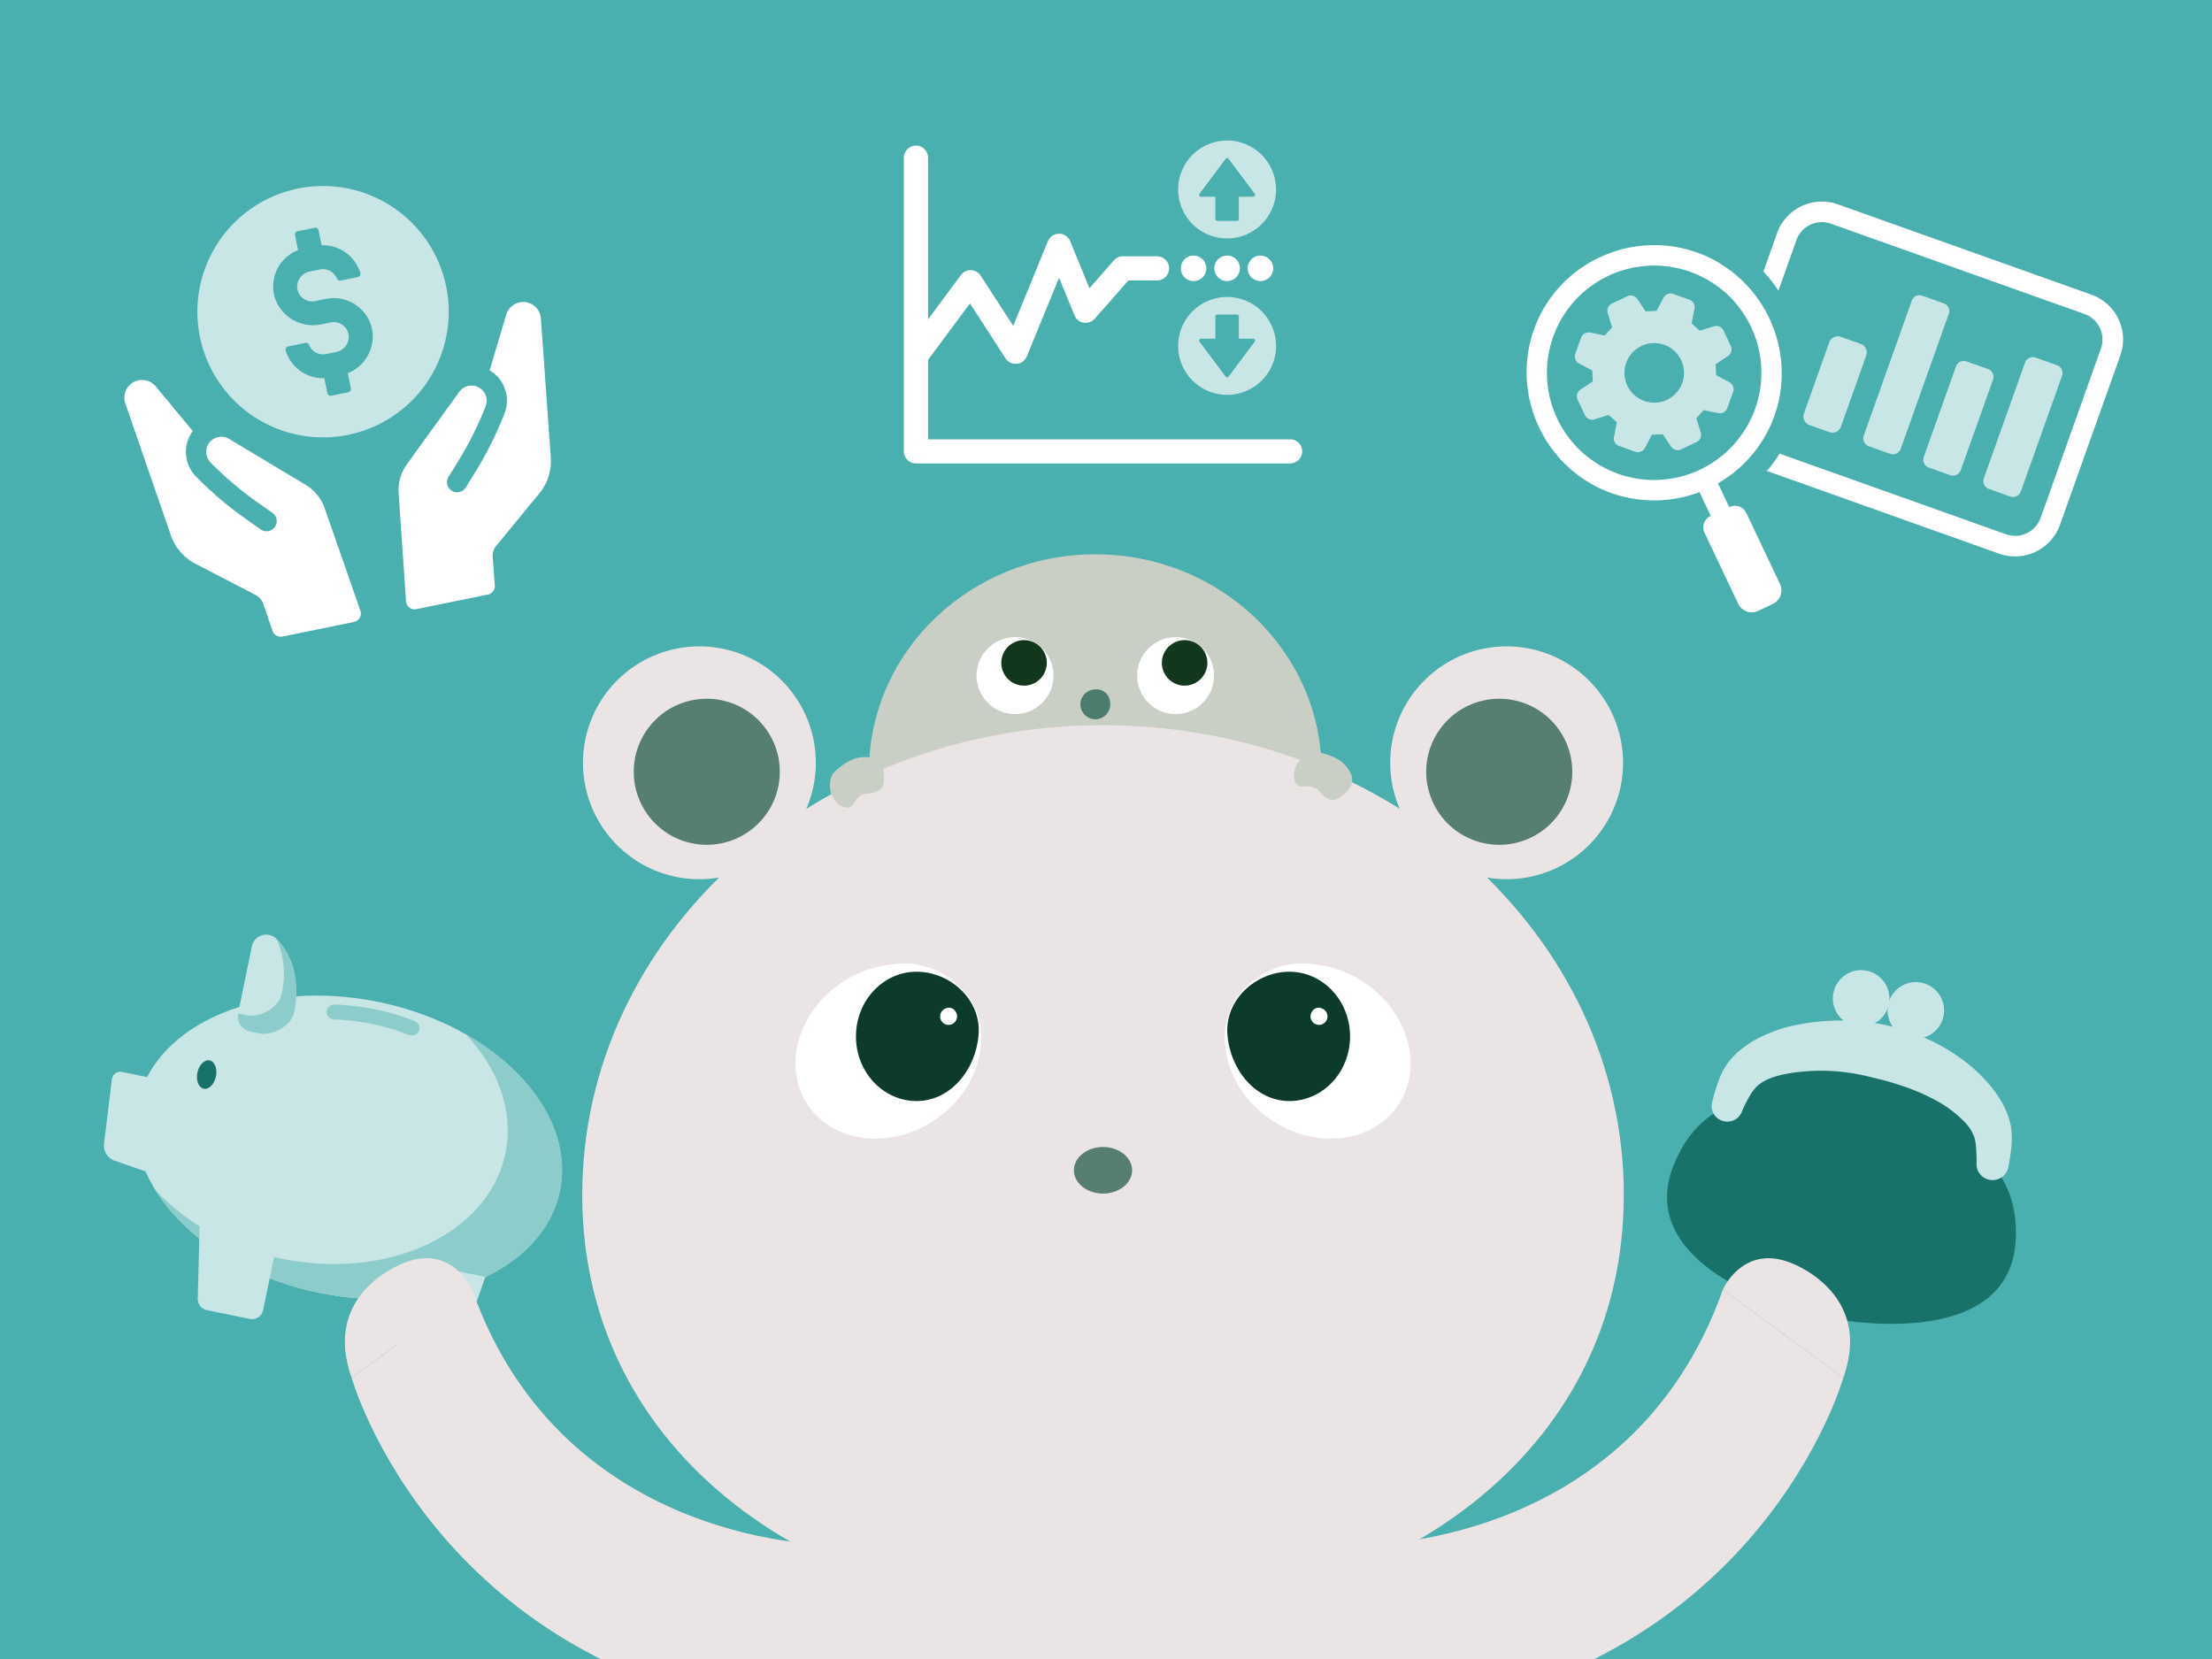 <svg xmlns="http://www.w3.org/2000/svg" xmlns:xlink="http://www.w3.org/1999/xlink" width="352" height="264" viewBox="0 0 352 264">
  <rect x="0" y="0" width="352" height="264" fill="#808080" stroke="none"/>
  <defs>
    <clipPath id="clip-path">
      <rect id="長方形_2058" data-name="長方形 2058" width="352" height="264" transform="translate(160 2235)" fill="#076c55"/>
    </clipPath>
    <clipPath id="clip-path-2">
      <rect id="長方形_2631" data-name="長方形 2631" width="352" height="413.231" fill="none"/>
    </clipPath>
    <clipPath id="clip-path-3">
      <rect id="長方形_2632" data-name="長方形 2632" width="248.47" height="173.801" fill="none"/>
    </clipPath>
  </defs>
  <g id="マスクグループ_47" data-name="マスクグループ 47" transform="translate(-160 -2235)" clip-path="url(#clip-path)">
    <g id="グループ_3550" data-name="グループ 3550" transform="translate(160 2236)">
      <rect id="長方形_2629" data-name="長方形 2629" width="352" height="267.073" transform="translate(0 -4)" fill="#49afaf"/>
      <g id="グループ_3545" data-name="グループ 3545">
        <g id="グループ_3544" data-name="グループ 3544" clip-path="url(#clip-path-2)">
          <path id="パス_5210" data-name="パス 5210" d="M171.348,162.788c-4.3.395-11.078,1.805-13.483,6.7a2.779,2.779,0,0,0,2.483,4.013h12.888s6.9,0,6.177-4.342c0,0,0-.03-.012-.084a7.44,7.44,0,0,0-8.052-6.289" transform="translate(-11.611 -11.993)" fill="#4a7d6d"/>
          <path id="パス_5211" data-name="パス 5211" d="M203.24,162.788c4.3.395,11.078,1.805,13.483,6.7a2.779,2.779,0,0,1-2.483,4.013H201.352s-6.9,0-6.177-4.342c0,0,0-.03.012-.084a7.44,7.44,0,0,1,8.052-6.289" transform="translate(-14.377 -11.993)" fill="#4a7d6d"/>
          <path id="パス_5212" data-name="パス 5212" d="M221.318,128.717c0,19.093-16.126,34.572-36.018,34.572s-36.018-15.479-36.018-34.572S165.407,94.145,185.3,94.145s36.018,15.479,36.018,34.572" transform="translate(-11 -6.937)" fill="#c9cfc5"/>
          <path id="パス_5213" data-name="パス 5213" d="M180.006,114.5a6.121,6.121,0,1,1-6.121-6.121,6.121,6.121,0,0,1,6.121,6.121" transform="translate(-12.362 -7.986)" fill="#fff"/>
          <path id="パス_5214" data-name="パス 5214" d="M179.254,112.507a3.621,3.621,0,1,1-3.621-3.621,3.621,3.621,0,0,1,3.621,3.621" transform="translate(-12.674 -8.023)" fill="#12371c"/>
          <path id="パス_5215" data-name="パス 5215" d="M207.592,114.5a6.121,6.121,0,1,1-6.121-6.121,6.121,6.121,0,0,1,6.121,6.121" transform="translate(-14.394 -7.986)" fill="#fff"/>
          <path id="パス_5216" data-name="パス 5216" d="M206.84,112.507a3.621,3.621,0,1,1-3.621-3.621,3.621,3.621,0,0,1,3.621,3.621" transform="translate(-14.707 -8.023)" fill="#12371c"/>
          <path id="パス_5217" data-name="パス 5217" d="M190.3,119.211a2.374,2.374,0,1,1-2.316-1.853,2.123,2.123,0,0,1,2.316,1.853" transform="translate(-13.681 -8.647)" fill="#4a7d6d"/>
          <path id="パス_5218" data-name="パス 5218" d="M310.512,221.46c-9.065-1.982-28.986-9.446-23.034-24.093,1.879-4.623,4.536-7.055,6.752-8.333a17.838,17.838,0,0,0,6.254-6.091c2.772-4.438,10.871-7.109,19.84-5.148s15.079,7.759,15.743,12.928a17.827,17.827,0,0,0,3.144,8.147c1.48,2.086,2.878,5.4,2.657,10.39-.709,15.92-22.291,14.185-31.356,12.2" transform="translate(-21.102 -13.052)" fill="#18726a" fill-rule="evenodd"/>
          <path id="パス_5219" data-name="パス 5219" d="M298.915,188.561s.515-1.156,1.165-2.3a8.279,8.279,0,0,1,.815-1.165c1.48-1.8,4.649-2.522,8.465-2.8a31.652,31.652,0,0,1,10.278,1.014,38.766,38.766,0,0,1,4.017,1.1,32.828,32.828,0,0,1,5.7,2.342,18.486,18.486,0,0,1,4.716,3.412,6.929,6.929,0,0,1,1.776,2.627,9.657,9.657,0,0,1,.286,1.784c.075,1.152.077,2.156.077,2.156a2.561,2.561,0,1,0,5.084.62s.316-1.54.468-3.175a13.8,13.8,0,0,0-.012-2.443l0-.017c-.317-3.157-2.457-6.7-6.089-9.9a30.491,30.491,0,0,0-8.171-5.028,36.625,36.625,0,0,0-6.01-1.884,35.72,35.72,0,0,0-15.752.453c-4.619,1.359-8.018,3.69-9.618,6.411a.046.046,0,0,0-.01.013,14.078,14.078,0,0,0-1.017,2.2c-.546,1.541-.915,3.065-.915,3.065a2.494,2.494,0,1,0,4.751,1.518" transform="translate(-21.666 -12.839)" fill="#c8e6e6" fill-rule="evenodd"/>
          <path id="パス_5220" data-name="パス 5220" d="M329.72,167.741a4.5,4.5,0,1,1-5.351,3.431,4.494,4.494,0,0,1,5.351-3.431" transform="translate(-23.893 -12.352)" fill="#c8e6e6" fill-rule="evenodd"/>
          <path id="パス_5221" data-name="パス 5221" d="M320.323,165.687a4.5,4.5,0,1,1-5.351,3.431,4.494,4.494,0,0,1,5.351-3.431" transform="translate(-23.201 -12.201)" fill="#c8e6e6" fill-rule="evenodd"/>
          <path id="パス_5222" data-name="パス 5222" d="M90.812,201.023C88.18,213.8,71.006,221.06,52.45,217.238s-31.463-17.277-28.832-30.053S43.425,167.148,61.98,170.97s31.463,17.277,28.832,30.053" transform="translate(-1.715 -12.523)" fill="#c8e6e6"/>
          <path id="パス_5223" data-name="パス 5223" d="M76.088,176.6c5.158,5.463,7.688,12.25,6.315,18.921C79.771,208.3,63.819,215.812,46.772,212.3a37.57,37.57,0,0,1-20-10.8c4.71,7.525,14.192,13.808,25.941,16.227,18.555,3.822,35.73-3.438,38.362-16.214,1.905-9.254-4.342-18.863-14.981-24.91" transform="translate(-1.972 -13.013)" fill="#8ccccb"/>
          <path id="パス_5224" data-name="パス 5224" d="M26.316,199.545l-6.764-2.355a2.538,2.538,0,0,1-1.685-2.7l1.254-10.269a1.348,1.348,0,0,1,1.611-1.157l8.614,1.774Z" transform="translate(-1.315 -13.487)" fill="#c8e6e6"/>
          <path id="パス_5225" data-name="パス 5225" d="M44.283,175.19c1.977.408,5.021-1.146,5.489-3.322,1.03-5-.2-9.05-2.737-11.682a2.321,2.321,0,0,0-3.941,1.149L40.918,171.9a2.545,2.545,0,0,0,1.98,3Z" transform="translate(-3.011 -11.751)" fill="#c8e6e6"/>
          <path id="パス_5226" data-name="パス 5226" d="M47.025,160.2a13.968,13.968,0,0,1,.784,8.849c-.47,2.176-3.513,3.728-5.49,3.321l-1.385-.285a2.423,2.423,0,0,0,1.886,2.862l1.5.309c1.977.408,5.021-1.146,5.489-3.321,1.037-5.032-.217-9.106-2.787-11.735" transform="translate(-3.012 -11.804)" fill="#8ccccb"/>
          <path id="パス_5227" data-name="パス 5227" d="M42.233,224.067l-6.809-1.4a1.817,1.817,0,0,1-1.451-1.825l.366-14.723,12.9,2.657L44.38,222.655a1.817,1.817,0,0,1-2.147,1.413" transform="translate(-2.503 -15.188)" fill="#c8e6e6"/>
          <path id="パス_5228" data-name="パス 5228" d="M69.179,220.862,67.8,227.57a1.985,1.985,0,0,0,1.544,2.344l6.44,1.326a1.983,1.983,0,0,0,2.271-1.28l4.18-11.8-6.816-1.4a5.281,5.281,0,0,0-6.239,4.1" transform="translate(-4.993 -15.964)" fill="#c8e6e6"/>
          <path id="パス_5229" data-name="パス 5229" d="M36.856,183.644c-.257,1.245-1.125,2.118-1.939,1.95s-1.267-1.313-1.011-2.558,1.125-2.118,1.939-1.95,1.267,1.313,1.011,2.558" transform="translate(-2.493 -13.342)" fill="#18726a"/>
          <path id="パス_5230" data-name="パス 5230" d="M69.209,176.324a35.788,35.788,0,0,0-11.89-2.449,1.241,1.241,0,0,1-1.205-1.21,1.207,1.207,0,0,1,1.282-1.171,38.163,38.163,0,0,1,12.683,2.612,1.207,1.207,0,0,1,.715,1.582,1.24,1.24,0,0,1-1.585.635" transform="translate(-4.135 -12.636)" fill="#8ccccb"/>
          <path id="パス_5231" data-name="パス 5231" d="M216.734,74.518H157.2a1.922,1.922,0,0,1-1.922-1.922V25.856a1.922,1.922,0,0,1,3.844,0V70.674h57.613a1.922,1.922,0,0,1,0,3.844" transform="translate(-11.441 -1.764)" fill="#fff"/>
          <path id="パス_5232" data-name="パス 5232" d="M157.336,60.267a1.92,1.92,0,0,1-1.542-3.066L164.36,45.65a1.872,1.872,0,0,1,1.6-.776,1.92,1.92,0,0,1,1.553.875l5.175,7.986,5.514-13.464a1.922,1.922,0,0,1,3.558,0l3.056,7.467,3.894-4.423a1.926,1.926,0,0,1,1.442-.651h5.461a1.923,1.923,0,0,1,0,3.845h-4.592L185.656,52.6a1.921,1.921,0,0,1-3.221-.543l-2.452-5.988-5.127,12.521a1.923,1.923,0,0,1-3.391.318L165.8,50.165l-6.916,9.326a1.917,1.917,0,0,1-1.545.776" transform="translate(-11.452 -2.879)" fill="#fff"/>
          <path id="パス_5233" data-name="パス 5233" d="M210.187,23.061a7.79,7.79,0,1,0,7.79,7.789,7.79,7.79,0,0,0-7.79-7.789M214.347,32h-2.293v3.563a.292.292,0,0,1-.292.292h-3.151a.292.292,0,0,1-.292-.292V32h-2.292a.292.292,0,0,1-.234-.467l4.16-5.56a.291.291,0,0,1,.467,0l4.16,5.56a.292.292,0,0,1-.233.467" transform="translate(-14.914 -1.699)" fill="#c8e6e6"/>
          <path id="パス_5234" data-name="パス 5234" d="M210.188,49.938a7.79,7.79,0,1,0,7.79,7.789,7.79,7.79,0,0,0-7.79-7.789m4.393,7.111-4.16,5.561a.292.292,0,0,1-.467,0l-4.16-5.561a.292.292,0,0,1,.233-.467h2.293V53.02a.292.292,0,0,1,.292-.292h3.151a.292.292,0,0,1,.292.292v3.563h2.293a.292.292,0,0,1,.233.467" transform="translate(-14.914 -3.68)" fill="#c8e6e6"/>
          <path id="パス_5235" data-name="パス 5235" d="M206.913,44.855a2.032,2.032,0,1,1-2.031-2.031,2.032,2.032,0,0,1,2.031,2.031" transform="translate(-14.947 -3.155)" fill="#fff"/>
          <path id="パス_5236" data-name="パス 5236" d="M212.678,44.855a2.032,2.032,0,1,1-2.031-2.031,2.032,2.032,0,0,1,2.031,2.031" transform="translate(-15.372 -3.155)" fill="#fff"/>
          <path id="パス_5237" data-name="パス 5237" d="M218.4,44.855a2.032,2.032,0,1,1-2.031-2.031,2.032,2.032,0,0,1,2.031,2.031" transform="translate(-15.793 -3.155)" fill="#fff"/>
          <path id="パス_5238" data-name="パス 5238" d="M50.224,80.891l-12.19-7.316a2.421,2.421,0,0,0-1.84-.266,2.378,2.378,0,0,0-1.478,1.114,2.413,2.413,0,0,0,.382,2.922l.407.407a53.876,53.876,0,0,0,7.084,5.95L44.92,85.34a1.61,1.61,0,0,1-.65,2.906,1.594,1.594,0,0,1-1.2-.272l-2.2-1.541a57.988,57.988,0,0,1-7.788-6.548l-.26-.261a5.607,5.607,0,0,1-.943-6.732,6.249,6.249,0,0,1,.367-.57l-5.89-7.107a2.862,2.862,0,0,0-2.839-.94,2.826,2.826,0,0,0-2,3.665l7.243,20.969a8.065,8.065,0,0,0,3.907,4.526L42.231,98.4a2.563,2.563,0,0,1,1.245,1.445l1.467,4.287a1.367,1.367,0,0,0,1.565.9l11.4-2.332a1.365,1.365,0,0,0,1.016-1.787L53.166,84.385a7.083,7.083,0,0,0-2.942-3.494" transform="translate(-1.574 -4.73)" fill="#fff"/>
          <path id="パス_5239" data-name="パス 5239" d="M90.048,51.409a2.8,2.8,0,0,0-2.214-.568,2.858,2.858,0,0,0-2.241,1.98l-2.629,8.849a6.04,6.04,0,0,1,.561.38A5.606,5.606,0,0,1,85.3,68.61l-.147.369a57.775,57.775,0,0,1-4.57,9.037l-1.427,2.3a1.606,1.606,0,0,1-2.215.524,1.613,1.613,0,0,1-.522-2.219l1.489-2.4A54.051,54.051,0,0,0,82.1,67.943l.215-.534a2.412,2.412,0,0,0-.8-2.835,2.378,2.378,0,0,0-1.8-.446,2.422,2.422,0,0,0-1.587.967L69.8,76.609a7.079,7.079,0,0,0-1.336,4.369l1.194,17.46a1.365,1.365,0,0,0,1.636,1.245l11.4-2.332a1.367,1.367,0,0,0,1.088-1.439L83.448,91.4a2.566,2.566,0,0,1,.578-1.821l6.846-8.324a8.077,8.077,0,0,0,1.818-5.7L91.118,53.424a2.787,2.787,0,0,0-1.07-2.016" transform="translate(-5.044 -3.743)" fill="#fff"/>
          <path id="パス_5240" data-name="パス 5240" d="M49.891,31.283A20,20,0,1,0,73.5,46.873a20,20,0,0,0-23.608-15.59M52.651,49.19l1.717-.351A6.223,6.223,0,0,1,61.8,54.286a6.31,6.31,0,0,1-3.961,6.372l.5,2.441a.5.5,0,0,1-.389.589l-2.744.562a.516.516,0,0,1-.607-.386l-.492-2.407a6.192,6.192,0,0,1-6.149-4.411.515.515,0,0,1,.395-.642l2.746-.561a.485.485,0,0,1,.568.287,2.386,2.386,0,0,0,2.708,1.483l1.583-.324A2.472,2.472,0,0,0,58,54.851a2.387,2.387,0,0,0-2.87-2.272l-1.431.293a6.39,6.39,0,0,1-7.452-4.178,6.191,6.191,0,0,1,3.688-7.617l-.488-2.391a.515.515,0,0,1,.4-.609l2.745-.562a.5.5,0,0,1,.592.407l.489,2.39a6.193,6.193,0,0,1,6.169,4.425.511.511,0,0,1-.4.624l-2.763.566a.483.483,0,0,1-.547-.274,2.419,2.419,0,0,0-2.727-1.5l-1.584.324a2.5,2.5,0,0,0-2.043,2.453,2.391,2.391,0,0,0,2.866,2.257" transform="translate(-2.497 -2.275)" fill="#c8e6e6"/>
          <path id="パス_5241" data-name="パス 5241" d="M359.735,58.024,350.126,85a7.59,7.59,0,0,1-9.66,4.586L303.477,76.412a18.045,18.045,0,0,0,2.024-2.756L341.565,86.5a4.307,4.307,0,0,0,5.476-2.6l9.61-26.977a4.307,4.307,0,0,0-2.6-5.476L313.67,37.065a4.307,4.307,0,0,0-5.477,2.6l-2.877,8.077a20.158,20.158,0,0,0-2.385-3.061l2.178-6.114a7.572,7.572,0,0,1,9.661-4.585l40.381,14.383a7.573,7.573,0,0,1,4.586,9.661" transform="translate(-22.321 -2.471)" fill="#fff"/>
          <path id="長方形_2630" data-name="長方形 2630" d="M1.432,0h12.04A1.432,1.432,0,0,1,14.9,1.432V4.816a1.431,1.431,0,0,1-1.431,1.431H1.431A1.431,1.431,0,0,1,0,4.816V1.432A1.432,1.432,0,0,1,1.432,0Z" transform="matrix(0.335, -0.942, 0.942, 0.335, 286.584, 66.154)" fill="#c8e6e6"/>
          <path id="パス_5242" data-name="パス 5242" d="M327.809,50.515l-7.64,21.45a1.327,1.327,0,0,0,.8,1.7l3.386,1.206a1.328,1.328,0,0,0,1.7-.8l7.64-21.45a1.326,1.326,0,0,0-.8-1.694L329.5,49.711a1.326,1.326,0,0,0-1.7.8" transform="translate(-23.586 -3.657)" fill="#c8e6e6"/>
          <path id="パス_5243" data-name="パス 5243" d="M347.354,61.15l-6.556,18.4a1.325,1.325,0,0,0,.8,1.694l3.386,1.206a1.327,1.327,0,0,0,1.7-.8l6.556-18.4a1.326,1.326,0,0,0-.8-1.694l-3.386-1.206a1.326,1.326,0,0,0-1.7.8" transform="translate(-25.106 -4.441)" fill="#c8e6e6"/>
          <path id="パス_5244" data-name="パス 5244" d="M334.675,79.1a1.326,1.326,0,0,0,1.694-.8L341.5,63.909a1.326,1.326,0,0,0-.8-1.694L337.3,61.009a1.327,1.327,0,0,0-1.7.8L330.485,76.2a1.327,1.327,0,0,0,.8,1.7Z" transform="translate(-24.346 -4.49)" fill="#c8e6e6"/>
          <path id="パス_5245" data-name="パス 5245" d="M297.211,83.639a1.98,1.98,0,0,0-2.369-1.04l-.35.106-1.786-3.763.329-.2a20.226,20.226,0,0,0,9.3-12.736,20.491,20.491,0,0,0-11.651-23.285c-.435-.189-.874-.362-1.314-.519a20.393,20.393,0,0,0-16.153,1.1,20.146,20.146,0,0,0-10.239,12.566,20.493,20.493,0,0,0,10.676,23.749,21.112,21.112,0,0,0,2.079.87,20.339,20.339,0,0,0,13.668-.023l.362-.129,1.786,3.762-.3.2a1.971,1.971,0,0,0-.691,2.494l5.368,11.307A2.387,2.387,0,0,0,299.1,99.24l2.341-1.11a2.394,2.394,0,0,0,1.134-3.184ZM276.825,77.42a17.062,17.062,0,1,1,21.8-10.347,17.08,17.08,0,0,1-21.8,10.347" transform="translate(-19.323 -3.024)" fill="#fff"/>
          <path id="パス_5246" data-name="パス 5246" d="M295.128,63.447l-2.092-1.108c-.039-.766-.05-.972-.088-1.74l1.969-1.312a1.269,1.269,0,0,0,.444-1.6L294.2,55.23a1.271,1.271,0,0,0-1.522-.671l-2.262.7c-.57-.516-.723-.652-1.293-1.167l.466-2.32a1.27,1.27,0,0,0-.82-1.447l-2.56-.912a1.269,1.269,0,0,0-1.55.6l-1.107,2.093c-.768.038-.973.047-1.74.087l-1.313-1.97a1.269,1.269,0,0,0-1.6-.443l-2.456,1.165a1.269,1.269,0,0,0-.669,1.521l.7,2.263L275.3,56.02l-2.321-.463a1.268,1.268,0,0,0-1.446.818l-.912,2.561a1.27,1.27,0,0,0,.6,1.55l2.093,1.106c.038.768.049.974.087,1.741l-1.969,1.31a1.273,1.273,0,0,0-.444,1.6l1.166,2.456a1.27,1.27,0,0,0,1.521.67l2.262-.7,1.293,1.168-.465,2.32a1.27,1.27,0,0,0,.82,1.447l2.56.912a1.271,1.271,0,0,0,1.55-.6l1.106-2.093,1.741-.087,1.312,1.969a1.271,1.271,0,0,0,1.6.444l2.456-1.166a1.272,1.272,0,0,0,.67-1.523l-.7-2.267c.513-.568.65-.721,1.164-1.289l2.327.467a1.271,1.271,0,0,0,1.447-.82L295.732,65a1.269,1.269,0,0,0-.6-1.548m-13.543,2.982a4.738,4.738,0,1,1,6.052-2.873,4.738,4.738,0,0,1-6.052,2.873" transform="translate(-19.935 -3.635)" fill="#c8e6e6"/>
        </g>
      </g>
      <g id="グループ_3547" data-name="グループ 3547" transform="translate(54.877 89.272)">
        <g id="グループ_3546" data-name="グループ 3546" clip-path="url(#clip-path-3)">
          <path id="パス_5247" data-name="パス 5247" d="M275.876,128.488a18.526,18.526,0,1,0-18.526,18.526,18.526,18.526,0,0,0,18.526-18.526" transform="translate(-72.474 -97.374)" fill="#ebe4e4"/>
          <path id="パス_5248" data-name="パス 5248" d="M268.253,130.583A11.621,11.621,0,1,0,256.632,142.2a11.622,11.622,0,0,0,11.622-11.622" transform="translate(-72.93 -98.037)" fill="#567e71"/>
          <path id="パス_5249" data-name="パス 5249" d="M100.151,128.488a18.526,18.526,0,1,1,18.526,18.526,18.526,18.526,0,0,1-18.526-18.526" transform="translate(-62.256 -97.374)" fill="#ebe4e4"/>
          <path id="パス_5250" data-name="パス 5250" d="M108.872,130.583A11.621,11.621,0,1,1,120.494,142.2a11.622,11.622,0,0,1-11.622-11.622" transform="translate(-62.899 -98.037)" fill="#567e71"/>
          <path id="パス_5251" data-name="パス 5251" d="M265.768,198.251c0,41.282-37.125,67.5-82.894,67.5s-82.851-26.216-82.851-67.5S137.127,123.5,182.9,123.5s82.872,33.465,82.872,74.747" transform="translate(-62.247 -98.372)" fill="#ebe4e4"/>
          <path id="パス_5252" data-name="パス 5252" d="M138.533,186.84c3.99,6.1,12.991,7.283,20.1,2.633s9.646-13.367,5.656-19.469-12.991-7.283-20.1-2.634-9.646,13.367-5.656,19.47" transform="translate(-64.945 -101.395)" fill="#fff"/>
          <path id="パス_5253" data-name="パス 5253" d="M166.592,176.795c-.545,7.081-5.621,13.152-12.231,13.152s-11.968-5.712-11.968-12.757,5.359-12.757,11.968-12.757,12.757,5.524,12.231,12.363" transform="translate(-65.369 -101.388)" fill="#fff"/>
          <path id="パス_5254" data-name="パス 5254" d="M166.564,175.824c-.439,5.712-4.534,10.608-9.866,10.608s-9.653-4.607-9.653-10.29,4.322-10.29,9.653-10.29,10.29,4.456,9.866,9.972" transform="translate(-65.712 -101.492)" fill="#0d3b29"/>
          <path id="パス_5255" data-name="パス 5255" d="M163.953,172.648a1.348,1.348,0,1,1-1.617-.474,1.208,1.208,0,0,1,1.617.474" transform="translate(-66.773 -101.949)" fill="#fff"/>
          <path id="パス_5256" data-name="パス 5256" d="M238.092,186.84c-3.99,6.1-12.991,7.283-20.1,2.633s-9.646-13.367-5.656-19.469,12.991-7.283,20.1-2.634,9.646,13.367,5.656,19.47" transform="translate(-70.383 -101.395)" fill="#fff"/>
          <path id="パス_5257" data-name="パス 5257" d="M210.454,176.795c.545,7.081,5.621,13.152,12.231,13.152s11.968-5.712,11.968-12.757-5.359-12.757-11.968-12.757-12.757,5.524-12.231,12.363" transform="translate(-70.382 -101.388)" fill="#fff"/>
          <path id="パス_5258" data-name="パス 5258" d="M210.856,175.824c.439,5.712,4.534,10.608,9.866,10.608s9.653-4.607,9.653-10.29-4.322-10.29-9.653-10.29-10.29,4.456-9.866,9.972" transform="translate(-70.412 -101.492)" fill="#0d3b29"/>
          <path id="パス_5259" data-name="パス 5259" d="M225.395,172.648a1.348,1.348,0,1,0,1.616-.474,1.207,1.207,0,0,0-1.616.474" transform="translate(-71.48 -101.949)" fill="#fff"/>
          <path id="パス_5260" data-name="パス 5260" d="M193.75,199.667c0,2.046-2.074,3.705-4.632,3.705s-4.632-1.659-4.632-3.705,2.074-3.705,4.632-3.705,4.632,1.659,4.632,3.705" transform="translate(-68.471 -103.711)" fill="#567e71"/>
          <path id="パス_5261" data-name="パス 5261" d="M229.955,261.409h-90.4c-37,108.953-10.575,149.711,9.507,166.979,7.485,4.552,21.74,3.746,21.74,3.746,4.428,0,4.428-3.458,4.428-3.458s1.432-.882,3.285-24.04h12.968l2.292,24.345s0,3.457,4.428,3.457c0,0,14.255.806,21.74-3.745,14.654-5.82,51.2-57.4,10.012-167.283" transform="translate(-63.793 -108.534)" fill="#ebe4e4"/>
          <path id="パス_5262" data-name="パス 5262" d="M233.482,261.118s43.245.791,57.888-40.675l19.162,14.046s-13.525,48.155-73.229,54.174Z" transform="translate(-72.081 -105.515)" fill="#ebe4e4"/>
          <path id="パス_5263" data-name="パス 5263" d="M295.976,220.047s3.109-7.134,10.614-4.319c0,0,13.463,4.641,8.548,18.364Z" transform="translate(-76.686 -105.119)" fill="#ebe4e4"/>
          <path id="パス_5264" data-name="パス 5264" d="M137.458,261.118s-43.245.791-57.889-40.675L60.407,234.489s13.526,48.155,73.23,54.174Z" transform="translate(-59.328 -105.515)" fill="#ebe4e4"/>
          <path id="パス_5265" data-name="パス 5265" d="M79.483,220.047s-3.109-7.134-10.614-4.319c0,0-13.463,4.641-8.548,18.364Z" transform="translate(-59.242 -105.119)" fill="#ebe4e4"/>
        </g>
      </g>
      <g id="グループ_3549" data-name="グループ 3549">
        <g id="グループ_3548" data-name="グループ 3548" clip-path="url(#clip-path-2)">
          <path id="パス_5266" data-name="パス 5266" d="M225.543,128.124A3.9,3.9,0,0,0,222.284,132s0,1.84,1.629,1.589a3.033,3.033,0,0,1,2.194.51s1.572,2.22,3,1.475c0,0,4.985-2.234.712-5.962a8.785,8.785,0,0,0-4.274-1.49" transform="translate(-16.379 -9.441)" fill="#c9cfc5"/>
          <path id="パス_5267" data-name="パス 5267" d="M142.981,131.711a3.9,3.9,0,0,0,1.184,4.925s1.479,1.092,2.246-.367a3.03,3.03,0,0,1,1.714-1.462s2.72.054,2.967-1.535c0,0,1.163-5.338-4.373-4.115a8.782,8.782,0,0,0-3.738,2.553" transform="translate(-10.504 -9.504)" fill="#c9cfc5"/>
        </g>
      </g>
    </g>
  </g>
</svg>
